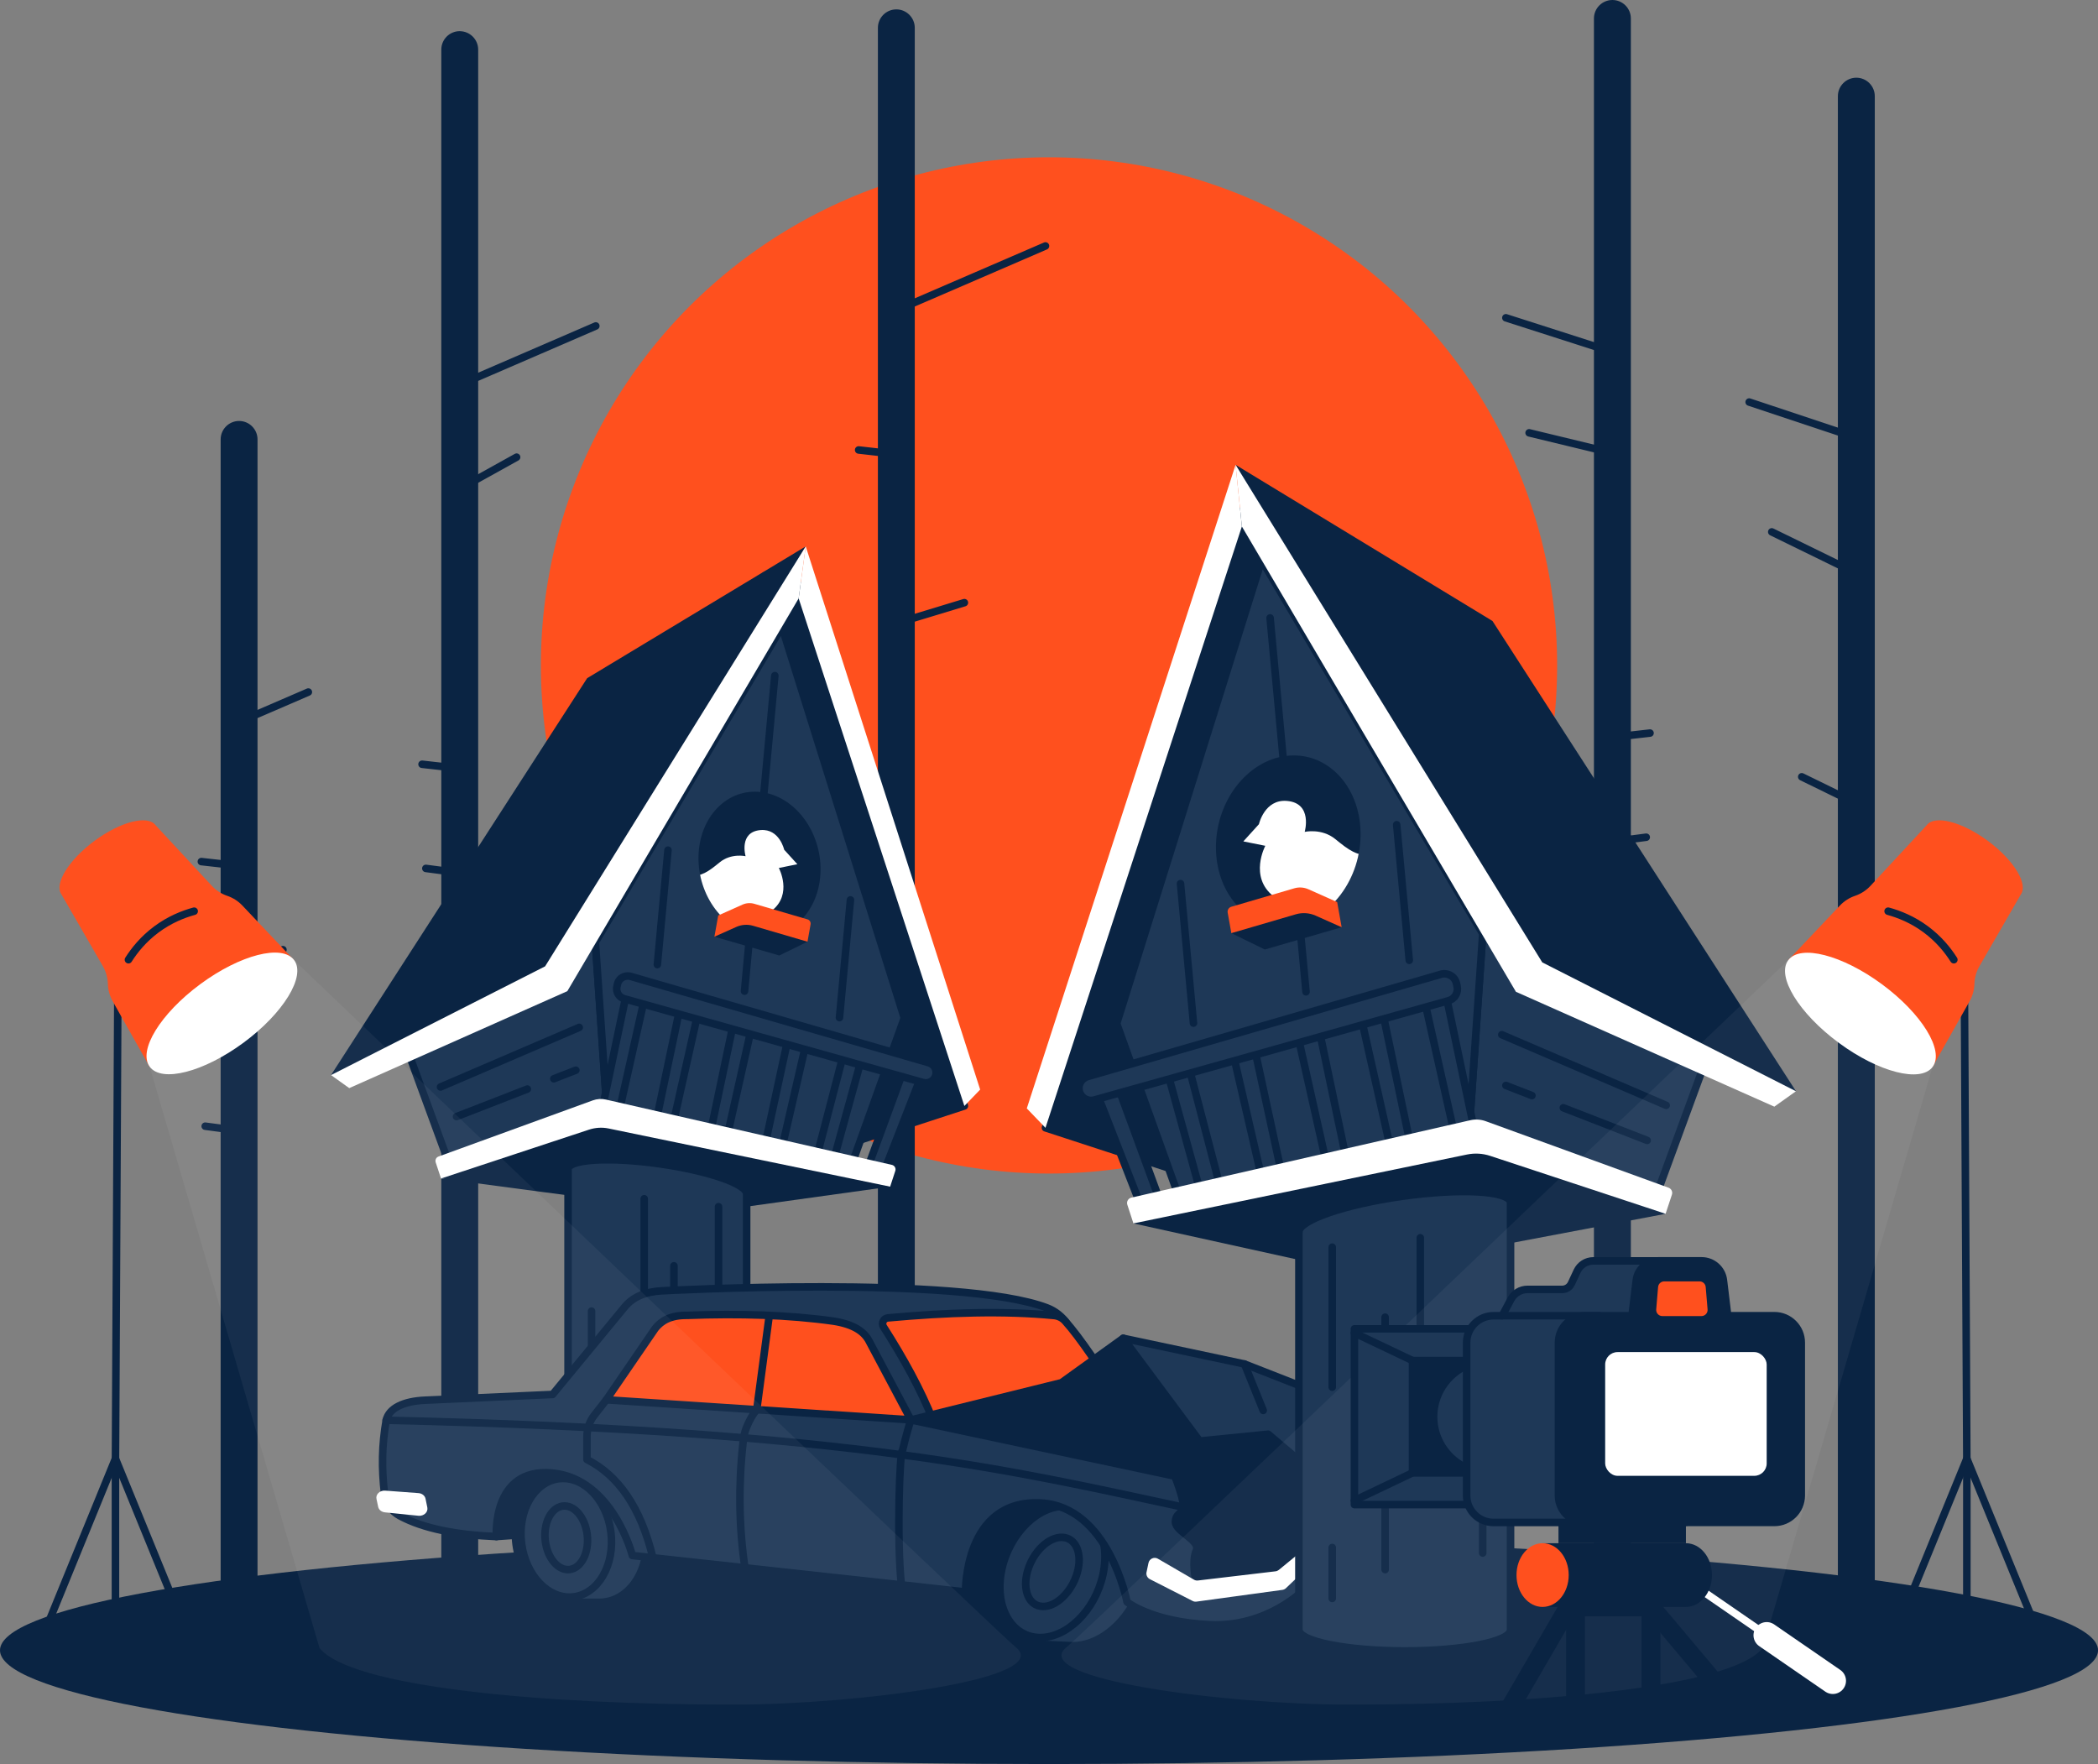 <?xml version="1.0" encoding="UTF-8"?> <svg xmlns="http://www.w3.org/2000/svg" xmlns:xlink="http://www.w3.org/1999/xlink" id="_Слой_2" data-name="Слой 2" viewBox="0 0 556.99 468.33"><rect x="0" y="0" width="556.99" height="468.33" fill="#808080" stroke="none"/><defs><style> .cls-1, .cls-2, .cls-3, .cls-4, .cls-5 { fill: none; } .cls-6 { fill: #1e3857; } .cls-6, .cls-7, .cls-8, .cls-2, .cls-3, .cls-4, .cls-5 { stroke-linecap: round; stroke-linejoin: round; } .cls-6, .cls-7, .cls-8, .cls-2, .cls-5 { stroke-width: 2px; } .cls-6, .cls-7, .cls-8, .cls-3, .cls-5 { stroke: #0a2443; } .cls-7, .cls-9 { fill: #ff501e; } .cls-8, .cls-10 { fill: #0a2443; } .cls-11 { opacity: .05; } .cls-11, .cls-12 { fill: #fff; } .cls-2, .cls-4 { stroke: #fff; } .cls-13 { clip-path: url(#clippath-1); } .cls-3 { stroke-width: 5px; } .cls-4 { stroke-width: 7px; } .cls-14 { clip-path: url(#clippath); } </style><clipPath id="clippath"><path class="cls-1" d="M185.44,227.31c-.24,10.5,6.81,19.9,15.76,20.99,8.95,1.1,16.4-6.52,16.64-17.02.24-10.5-6.81-19.9-15.76-20.99-8.95-1.1-16.4,6.52-16.64,17.02Z"></path></clipPath><clipPath id="clippath-1"><path class="cls-1" d="M361.21,220.85c.29,12.44-8.07,23.57-18.67,24.87-10.6,1.3-19.43-7.73-19.72-20.17-.29-12.44,8.07-23.57,18.67-24.87,10.6-1.3,19.43,7.73,19.72,20.17Z"></path></clipPath></defs><g id="Pic"><g><circle class="cls-9" cx="278.5" cy="176.66" r="134.9"></circle><ellipse class="cls-10" cx="278.5" cy="438.13" rx="278.5" ry="30.2"></ellipse><g><path class="cls-8" d="M488.92,21.62h7.79v411.3c0,2.15-1.75,3.9-3.9,3.9h0c-2.15,0-3.9-1.75-3.9-3.9V21.62h0Z" transform="translate(985.64 458.45) rotate(-180)"></path><line class="cls-6" x1="488.92" y1="150.27" x2="470.38" y2="141.21"></line><line class="cls-6" x1="488.92" y1="211.4" x2="478.34" y2="206.23"></line><line class="cls-6" x1="501.81" y1="242.89" x2="496.72" y2="243.57"></line><line class="cls-6" x1="488.92" y1="114.91" x2="464.38" y2="106.74"></line></g><g><path class="cls-8" d="M122.05,9.28h0c2.15,0,3.9,1.75,3.9,3.9v411.3h-7.79V13.17c0-2.15,1.75-3.9,3.9-3.9Z"></path><line class="cls-6" x1="125.95" y1="127.59" x2="137.15" y2="121.37"></line><line class="cls-6" x1="119.01" y1="203.68" x2="112.05" y2="202.9"></line><line class="cls-6" x1="113.06" y1="230.55" x2="118.15" y2="231.22"></line><line class="cls-6" x1="125.95" y1="100.47" x2="158.18" y2="86.54"></line></g><g><path class="cls-8" d="M424.16,1h7.79v411.3c0,2.15-1.75,3.9-3.9,3.9h0c-2.15,0-3.9-1.75-3.9-3.9V1h0Z" transform="translate(856.12 417.2) rotate(180)"></path><line class="cls-6" x1="424.16" y1="119.31" x2="405.96" y2="114.91"></line><line class="cls-6" x1="431.09" y1="195.41" x2="438.06" y2="194.62"></line><line class="cls-6" x1="437.05" y1="222.27" x2="431.96" y2="222.94"></line><line class="cls-6" x1="424.16" y1="92.19" x2="399.79" y2="84.37"></line></g><g><path class="cls-8" d="M237.96,3.49h0c2.15,0,3.9,1.75,3.9,3.9v411.3h-7.79V7.39c0-2.15,1.75-3.9,3.9-3.9Z"></path><line class="cls-6" x1="241.86" y1="164.3" x2="256.03" y2="160"></line><line class="cls-6" x1="234.93" y1="120.25" x2="227.96" y2="119.46"></line><line class="cls-6" x1="228.97" y1="298.62" x2="234.07" y2="299.3"></line><line class="cls-6" x1="241.86" y1="80.72" x2="277.56" y2="65.3"></line></g><g><path class="cls-8" d="M63.47,112.76h0c2.15,0,3.9,1.75,3.9,3.9v320.16h-7.79V116.66c0-2.15,1.75-3.9,3.9-3.9Z"></path><line class="cls-6" x1="67.36" y1="256.43" x2="75.11" y2="252.13"></line><line class="cls-6" x1="60.43" y1="229.52" x2="53.46" y2="228.74"></line><line class="cls-6" x1="54.48" y1="298.99" x2="59.57" y2="299.67"></line><line class="cls-6" x1="67.36" y1="189.99" x2="81.86" y2="183.73"></line></g><g><polygon class="cls-8" points="256.03 293.62 190.43 315.04 143.7 301.21 143.7 212.35 203.11 152.8 214.27 156.03 256.03 293.62"></polygon><polygon class="cls-6" points="106.73 274.85 119.22 308.91 161.12 294.68 158.07 250.13 106.73 274.85"></polygon><polygon class="cls-10" points="87.88 285.42 155.88 180.05 213.91 145.06 148.05 260.26 92.5 285.97 87.88 285.42"></polygon><g><polygon class="cls-6" points="207.59 166.41 240.08 270.26 226.22 308.91 161.12 294.68 158.07 250.13 207.59 166.41"></polygon><line class="cls-6" x1="205.71" y1="179.37" x2="202.81" y2="210.56"></line><line class="cls-6" x1="198.95" y1="249.19" x2="197.66" y2="263.14"></line><line class="cls-6" x1="177.34" y1="225.7" x2="174.52" y2="256.09"></line><line class="cls-6" x1="225.78" y1="238.91" x2="222.87" y2="270.17"></line><path class="cls-10" d="M185.44,227.31c-.24,10.5,6.81,19.9,15.76,20.99,8.95,1.1,16.4-6.52,16.64-17.02.24-10.5-6.81-19.9-15.76-20.99-8.95-1.1-16.4,6.52-16.64,17.02Z"></path><g class="cls-14"><path class="cls-12" d="M204.92,241.76c5.58-4.36,1.85-11.33,1.85-11.33l4.92-.99-3.5-3.85s-1.25-5.6-6.23-5.22c-5.9.46-4.02,6.94-4.02,6.94,0,0-3.81-.87-6.86,1.62-3.05,2.49-4.87,3.83-8.04,3.57s-5.12-1.72-5.12-1.72c0,0,3.2,9.44,7.92,11.81,4.72,2.38,12.73,4.13,19.08-.83Z"></path></g><g><path class="cls-9" d="M214.38,250.01l.82-4.61c.1-.58-.25-1.15-.82-1.32l-14.11-4.13c-1.04-.3-2.15-.23-3.14.21l-6.45,2.88-1.01,5.63"></path><path class="cls-10" d="M189.67,248.68l5.82-2.6c1.4-.62,2.97-.73,4.44-.3l14.45,4.23-7.49,3.66"></path></g></g><polygon class="cls-12" points="213.91 145.06 212.03 158.87 150.62 263.14 92.72 288.88 87.88 285.42 144.72 256.55 213.91 145.06"></polygon><polygon class="cls-6" points="160.06 293.54 166.25 264.04 171.05 265.33 164.71 293.62 160.06 293.54"></polygon><polygon class="cls-6" points="174.44 296.53 180.63 267.04 185.43 268.33 179.09 296.62 174.44 296.53"></polygon><polygon class="cls-6" points="188.81 299.75 195.01 270.26 199.81 271.55 193.47 299.84 188.81 299.75"></polygon><polygon class="cls-6" points="203.11 303.95 209.48 274.49 214.27 275.81 207.76 304.06 203.11 303.95"></polygon><polygon class="cls-6" points="216.9 306.85 224.5 277.69 229.24 279.21 221.54 307.16 216.9 306.85"></polygon><polygon class="cls-6" points="230.02 310.99 240.06 283.64 244.87 284.93 234.68 311.07 230.02 310.99"></polygon><path class="cls-6" d="M167.44,259.22l79.12,22.92c1.49.43,2.32,2.01,1.83,3.48h0c-.46,1.38-1.92,2.16-3.33,1.77l-79.35-22.24c-1.41-.39-2.25-1.83-1.92-3.25l.15-.66c.23-.99.99-1.77,1.97-2.02l.07-.02c.47-.12.97-.12,1.44.02Z"></path><path class="cls-12" d="M236.32,315.04l1.37-4.19c.23-.69-.19-1.43-.9-1.59l-75.92-17.34c-1.16-.27-2.38-.19-3.5.22l-40.95,14.9c-.63.23-.96.92-.75,1.55l1.42,4.3"></path><path class="cls-10" d="M186.04,322.04l50.29-7-74.74-15.44c-1.73-.36-3.52-.25-5.2.3l-39.3,12.98,68.96,9.16Z"></path><g><path class="cls-6" d="M150.81,406.08v-95.73h0s0-.02,0-.03c.37-2.6,11.28-3.19,24.37-1.33,12.86,1.83,23.02,5.35,23.02,7.93h.02s0,89.13,0,89.13c0,0,0,.02,0,.03,0,2.62-10.61,4.76-23.71,4.76-13.1,0-23.72-2.11-23.72-4.73,0,0,0-.02,0-.03Z"></path><line class="cls-6" x1="190.76" y1="320.36" x2="190.76" y2="351.74"></line><line class="cls-6" x1="178.92" y1="336.05" x2="178.92" y2="392.61"></line><line class="cls-6" x1="171.03" y1="318.25" x2="171.03" y2="359.07"></line><line class="cls-6" x1="157.05" y1="348.08" x2="157.05" y2="388.9"></line><line class="cls-6" x1="190.76" y1="387.66" x2="190.76" y2="399.08"></line></g><polygon class="cls-12" points="212.03 158.87 256.03 293.62 260.22 289.27 213.91 145.06 212.03 158.87"></polygon><line class="cls-8" x1="153.78" y1="272.76" x2="116.95" y2="288.58"></line><line class="cls-8" x1="140" y1="289.13" x2="121.21" y2="296.44"></line><line class="cls-8" x1="152.87" y1="284.13" x2="147.03" y2="286.4"></line></g><g><polygon class="cls-8" points="277.56 299.42 355.28 324.8 410.66 308.42 410.66 203.13 340.27 132.57 327.04 136.4 277.56 299.42"></polygon><polygon class="cls-6" points="454.46 277.17 439.66 317.53 390.01 300.68 393.64 247.89 454.46 277.17"></polygon><polygon class="cls-10" points="476.8 289.7 396.23 164.86 328.03 123.4 405.51 259.89 471.32 290.35 476.8 289.7"></polygon><g><polygon class="cls-6" points="334.96 148.7 296.46 271.74 312.89 317.53 390.01 300.68 393.64 247.89 334.96 148.7"></polygon><line class="cls-6" x1="337.19" y1="164.05" x2="340.63" y2="201.01"></line><line class="cls-6" x1="345.19" y1="246.77" x2="346.73" y2="263.31"></line><line class="cls-6" x1="370.8" y1="218.95" x2="374.14" y2="254.95"></line><line class="cls-6" x1="313.41" y1="234.59" x2="316.85" y2="271.63"></line><path class="cls-10" d="M361.21,220.85c.29,12.44-8.07,23.57-18.67,24.87-10.6,1.3-19.43-7.73-19.72-20.17-.29-12.44,8.07-23.57,18.67-24.87,10.6-1.3,19.43,7.73,19.72,20.17Z"></path><g class="cls-13"><path class="cls-12" d="M338.12,237.97c-6.61-5.16-2.2-13.42-2.2-13.42l-5.83-1.17,4.14-4.57s1.48-6.64,7.38-6.18c6.99.54,4.77,8.22,4.77,8.22,0,0,4.51-1.03,8.13,1.92,3.61,2.95,5.76,4.54,9.52,4.23,3.76-.31,6.07-2.03,6.07-2.03,0,0-3.79,11.18-9.38,14s-15.08,4.9-22.61-.98Z"></path></g><g><path class="cls-9" d="M326.91,247.75l-.98-5.46c-.12-.69.29-1.36.97-1.56l16.72-4.9c1.23-.36,2.55-.27,3.73.25l7.65,3.41,1.19,6.67"></path><path class="cls-10" d="M356.19,246.17l-6.9-3.08c-1.66-.74-3.52-.87-5.26-.36l-17.12,5.01,8.88,4.34"></path></g></g><polygon class="cls-12" points="328.03 123.4 329.7 139.77 402.46 263.31 471.06 293.8 476.8 289.71 409.45 255.5 328.03 123.4"></polygon><polygon class="cls-6" points="391.27 299.32 383.94 264.38 378.25 265.91 385.76 299.42 391.27 299.32"></polygon><polygon class="cls-6" points="374.24 302.87 366.9 267.93 361.21 269.46 368.73 302.97 374.24 302.87"></polygon><polygon class="cls-6" points="357.2 306.69 349.87 271.74 344.18 273.27 351.69 306.78 357.2 306.69"></polygon><polygon class="cls-6" points="340.27 311.65 332.72 276.76 327.04 278.32 334.76 311.79 340.27 311.65"></polygon><polygon class="cls-6" points="323.93 315.1 314.92 280.55 309.31 282.35 318.43 315.46 323.93 315.1"></polygon><polygon class="cls-6" points="308.38 320 296.48 287.6 290.79 289.13 302.87 320.1 308.38 320"></polygon><path class="cls-6" d="M382.53,258.66l-93.75,27.15c-1.76.51-2.75,2.38-2.17,4.12h0c.54,1.64,2.28,2.56,3.94,2.09l94.01-26.35c1.67-.47,2.67-2.16,2.28-3.85l-.18-.78c-.27-1.17-1.17-2.09-2.34-2.39l-.08-.02c-.56-.15-1.15-.14-1.71.02Z"></path><path class="cls-12" d="M300.91,324.8l-1.62-4.96c-.27-.82.23-1.7,1.07-1.89l89.95-20.54c1.38-.32,2.82-.23,4.15.26l48.52,17.65c.75.27,1.14,1.09.89,1.84l-1.68,5.09"></path><path class="cls-10" d="M359.96,337.82l-59.05-13.02,88.56-18.29c2.05-.42,4.17-.3,6.16.36l46.57,15.38-82.24,15.57Z"></path><polygon class="cls-12" points="329.7 139.77 277.56 299.42 272.6 294.27 328.03 123.4 329.7 139.77"></polygon><line class="cls-8" x1="398.71" y1="274.7" x2="442.35" y2="293.45"></line><line class="cls-8" x1="415.04" y1="294.1" x2="437.3" y2="302.76"></line><line class="cls-8" x1="399.79" y1="288.17" x2="406.71" y2="290.86"></line></g><g><path class="cls-8" d="M131.8,407.93l44.42-3.09-15.22-22.11s-33.18.32-33.78,1.52c-.6,1.2-5.26,16.08-4.51,16.08s9.09,7.6,9.09,7.6Z"></path><polygon class="cls-8" points="256.35 422.64 281.88 419.67 276.62 392.6 241.84 399.13 256.35 422.64"></polygon><g><path class="cls-8" d="M163.82,408.26c.51,9.46-5.12,17.13-12.56,17.13s-13.9-7.67-14.41-17.13c-.51-9.46,5.12-17.13,12.56-17.13s13.9,7.67,14.41,17.13Z"></path><path class="cls-6" d="M171.67,408.26c.51,9.46-5.12,17.13-12.56,17.13h-7.85s-6.15-9.43-6.56-17.13c-.48-8.84,4.72-17.13,4.72-17.13h7.85c7.45,0,13.9,7.67,14.41,17.13Z"></path><path class="cls-6" d="M162.32,408.26c.47,8.69-4.52,15.74-11.14,15.74s-12.37-7.05-12.84-15.74c-.47-8.69,4.52-15.74,11.14-15.74s12.37,7.05,12.84,15.74Z"></path><path class="cls-6" d="M155.97,408.26c.25,4.67-2.07,8.45-5.18,8.45s-5.84-3.78-6.1-8.45c-.25-4.67,2.07-8.45,5.18-8.45s5.84,3.78,6.1,8.45Z"></path></g><g><path class="cls-8" d="M294.7,418.03c-2.25,10.59-10.92,18.85-19.37,18.45-8.45-.4-13.47-9.3-11.22-19.89,2.25-10.59,10.92-18.85,19.37-18.45,8.45.4,13.47,9.3,11.22,19.89Z"></path><path class="cls-6" d="M303.59,418.45c-2.25,10.59-10.92,18.85-19.37,18.45-.07,0-8.9-.42-8.9-.42,0,0-4.15-10.86-2.32-19.47,2.1-9.89,10.47-18.87,10.47-18.87,0,0,8.34.39,8.9.42,8.45.4,13.47,9.3,11.22,19.89Z"></path><path class="cls-6" d="M292.84,417.94c-2.04,9.62-9.72,17.14-17.14,16.79-7.42-.35-11.78-8.43-9.74-18.05,2.04-9.62,9.72-17.14,17.14-16.79s11.78,8.43,9.74,18.05Z"></path><path class="cls-6" d="M285.7,418.47c-1.8,5.03-6.08,8.59-9.56,7.95-3.48-.64-4.84-5.23-3.04-10.26,1.8-5.03,6.08-8.59,9.56-7.95,3.48.64,4.84,5.23,3.04,10.26Z"></path></g><path class="cls-6" d="M243.29,421.2l-75.41-8.23s-5.19-20.45-21.31-21.91-14.77,16.88-14.77,16.88c-10.49-.42-19.29-2.08-25.65-5.5-2.21-1.19-3.75-3.36-4.06-5.85-.81-6.64-.72-13,.45-19.58.75-3.13,4.5-5.03,10.39-5.28l33.78-1.52,19.24-23.35c2.17-2.57,5.47-3.97,9.92-4.17,0,0,79.01-4.3,102.11,4.53,2.18.83,4.04,2.33,5.38,4.25l16.9,24.14-48.22,26.7-8.74,18.9Z"></path><path class="cls-7" d="M297.55,371.75l-49.85,5.31c-3.2-8.04-7.73-16.33-13.14-24.78-.63-.99,0-2.3,1.17-2.4,15.8-1.44,30.75-1.93,44.11-.63,1.13.11,2.18.63,2.94,1.48,4,4.45,9.3,12.49,14.77,21.02Z"></path><path class="cls-6" d="M346.39,421.87s-9.77,10.22-25.25,9.47c-15.48-.75-21.93-6.05-21.93-6.05,0,0-4.84-25.3-22.87-26.27-20.47-1.1-20,23.62-20,23.62l-17.04-1.89c-1.26-11.77-.46-35.99.32-35.74,0,0,1.06-4.61,2.21-8.06l41.58-3.75,73.79,31.38-10.81,17.28Z"></path><path class="cls-8" d="M298.2,355.29l-16.4,11.8-39.96,9.88,70.06,14.92s2.09,5.24,2.25,7.67c.17,2.42-2.09,1.92-2.09,4.51s6.76,4.85,5.52,7.61c-1.24,2.76-.11,8-.11,8l21.66-2.56,7.2-5.91,18.06-23.07"></path><path class="cls-12" d="M356.69,397.97l-10.24,13.08c-.08.1-.16.19-.26.26l-6.68,5.48c-.25.2-.55.33-.87.37l-20.61,2.44c-.36.04-.73-.03-1.04-.22l-9.58-5.56c-.99-.58-2.26-.01-2.5,1.11l-.52,2.46c-.16.75.2,1.5.88,1.85l11.37,5.8c.31.16.65.21.99.17l22.83-3.12c.35-.05.68-.21.94-.45l14.68-14.03c.17-.16.3-.35.39-.57l3.09-7.38c.76-1.81-1.67-3.24-2.88-1.69Z"></path><polygon class="cls-6" points="348.93 391.14 336.68 380.76 318.49 382.57 298.2 355.29 330.38 362.12 352.09 370.62 348.93 391.14"></polygon><line class="cls-6" x1="330.38" y1="362.12" x2="335.37" y2="374.45"></line><path class="cls-5" d="M102.53,377.06c124.86,2.86,167.37,13.64,210.43,22.82"></path><path class="cls-7" d="M241.84,376.96l-11.16-21.02c-1.32-2.44-4-4.34-9.36-5.19-11.93-1.68-24.99-2.06-38.85-1.54-4.43-.06-6.85,1.4-8.51,3.46l-12.99,18.96,80.87,5.32Z"></path><path class="cls-5" d="M204.23,349.23l-3.33,25.04c-1.07,1.2-1.98,2.85-2.77,4.82-.52,1.29-.72,2.68-.87,4.06-1.26,11.25-1.06,22.43.51,33.07"></path><path class="cls-5" d="M160.97,371.64l-3.19,4.08c-1.27,1.62-1.95,3.61-1.95,5.67v6.09c8.24,4.19,14.24,12.56,17.5,26.08"></path><path class="cls-12" d="M102.25,395.74l8.85.66c.94.07,1.7.67,1.87,1.48l.48,2.34c.25,1.23-.94,2.34-2.37,2.19l-8.88-.9c-.91-.09-1.63-.68-1.8-1.46l-.45-2.1c-.26-1.21.89-2.32,2.3-2.21Z"></path></g><g><path class="cls-6" d="M401.03,432.66v-113.42h0s0-.03,0-.04c-.44-3.08-13.37-3.78-28.88-1.58-15.24,2.17-27.28,6.34-27.28,9.4h-.03s0,105.6,0,105.6c0,.01,0,.02,0,.03,0,3.11,12.58,5.63,28.1,5.64,15.52,0,28.1-2.5,28.1-5.61,0-.01,0-.02,0-.03Z"></path><line class="cls-6" x1="353.69" y1="331.1" x2="353.69" y2="368.28"></line><line class="cls-6" x1="367.73" y1="349.69" x2="367.73" y2="416.71"></line><line class="cls-6" x1="377.07" y1="328.61" x2="377.07" y2="376.96"></line><line class="cls-6" x1="393.64" y1="363.95" x2="393.64" y2="412.31"></line><line class="cls-6" x1="353.69" y1="410.84" x2="353.69" y2="424.37"></line></g><g><line class="cls-5" x1="31.37" y1="246.58" x2="30.65" y2="388.34"></line><g><path class="cls-9" d="M29.92,265.82c-.79-1.41-1.24-2.99-1.28-4.61-.05-1.65-.51-3.27-1.33-4.7l-10.97-19.01h0c-2.06-2.79,1.86-9.18,8.75-14.27,6.89-5.09,14.15-6.95,16.21-4.15h0l14.93,16.09c1.12,1.21,2.53,2.13,4.1,2.66,1.53.52,2.92,1.41,4.03,2.59l13.73,14.5-19.18,14.15-19.18,14.15-9.81-17.4Z"></path><ellipse class="cls-12" cx="58.91" cy="269.06" rx="23.83" ry="9.66" transform="translate(-148.26 87.55) rotate(-36.43)"></ellipse><path class="cls-5" d="M51.55,241.91c-2.91.8-6.5,2.21-10.02,4.83-3.46,2.57-5.83,5.53-7.43,8.05"></path></g><path class="cls-11" d="M84.8,437.48c8.16,10.37,58.58,15.07,110.04,15.07,32.09,0,85.81-6.78,74.67-15.38-3.91-3.02-191.42-182.26-191.42-182.26l-38.35,28.3,45.07,154.27Z"></path><polyline class="cls-5" points="52.3 440.24 30.65 387.25 9 440.24"></polyline><line class="cls-5" x1="30.65" y1="388.34" x2="30.65" y2="448.09"></line></g><g><line class="cls-5" x1="521.45" y1="246.58" x2="522.17" y2="388.34"></line><g><path class="cls-9" d="M522.9,265.82c.79-1.41,1.24-2.99,1.28-4.61.05-1.65.51-3.27,1.33-4.7l10.97-19.01h0c2.06-2.79-1.86-9.18-8.75-14.27-6.89-5.09-14.15-6.95-16.21-4.15h0l-14.93,16.09c-1.12,1.21-2.53,2.13-4.1,2.66-1.53.52-2.92,1.41-4.03,2.59l-13.73,14.5,19.18,14.15,19.18,14.15,9.81-17.4Z"></path><ellipse class="cls-12" cx="493.91" cy="269.06" rx="9.66" ry="23.83" transform="translate(-15.87 506.7) rotate(-53.57)"></ellipse><path class="cls-5" d="M501.27,241.91c2.91.8,6.5,2.21,10.02,4.83,3.46,2.57,5.83,5.53,7.43,8.05"></path></g><path class="cls-11" d="M468.02,437.48c-8.16,10.37-58.58,15.07-110.04,15.07-32.09,0-85.81-6.78-74.67-15.38,3.91-3.02,191.42-182.26,191.42-182.26l38.35,28.3-45.07,154.27Z"></path><polyline class="cls-5" points="500.52 440.24 522.17 387.25 543.82 440.24"></polyline><line class="cls-5" x1="522.17" y1="388.34" x2="522.17" y2="448.09"></line></g><g><line class="cls-2" x1="441.86" y1="415.42" x2="478.2" y2="440.46"></line><line class="cls-4" x1="469.03" y1="434.14" x2="486.59" y2="446.23"></line><rect class="cls-6" x="359.58" y="352.79" width="49.96" height="46.66" transform="translate(769.12 752.24) rotate(180)"></rect><rect class="cls-8" x="375" y="361.21" width="27.38" height="29.81" transform="translate(777.38 752.24) rotate(180)"></rect><path class="cls-6" d="M380.6,361.21h12.47c8.23,0,14.9,6.68,14.9,14.9h0c0,8.23-6.68,14.9-14.9,14.9h-12.47v-29.81h0Z" transform="translate(788.57 752.24) rotate(180)"></path><path class="cls-6" d="M405.54,342.32h9.2c1.04,0,1.99-.61,2.43-1.55l1.54-3.3c.78-1.66,2.45-2.72,4.28-2.72h18.88l1.75,14.56h3.06c3.95,0,7.15,3.2,7.15,7.15v40.58c0,3.95-3.2,7.15-7.15,7.15h-50.16c-3.95,0-7.15-3.2-7.15-7.15v-40.58c0-3.95,3.2-7.15,7.15-7.15h2.29l2.32-4.35c.87-1.62,2.56-2.64,4.39-2.64Z"></path><line class="cls-5" x1="398.83" y1="349.3" x2="424.63" y2="349.3"></line><path class="cls-8" d="M433.27,349.3l1.14-9.43c.35-2.93,2.84-5.13,5.79-5.13h11.55c2.95,0,5.43,2.2,5.79,5.13l1.14,9.43h12.38c3.95,0,7.15,3.2,7.15,7.15v40.58c0,3.95-3.2,7.15-7.15,7.15h-50.16c-3.95,0-7.15-3.2-7.15-7.15v-40.58c0-3.95,3.2-7.15,7.15-7.15h12.38Z"></path><rect class="cls-12" x="426.14" y="358.95" width="42.88" height="32.85" rx="3.29" ry="3.29" transform="translate(895.17 750.76) rotate(180)"></rect><path class="cls-9" d="M441.82,340.19h9.39c.85,0,1.56.65,1.63,1.5l.5,5.94c.08.95-.67,1.77-1.63,1.77h-10.38c-.96,0-1.71-.82-1.63-1.77l.5-5.94c.07-.85.78-1.5,1.63-1.5Z"></path><line class="cls-5" x1="375" y1="361.21" x2="359.58" y2="353.88"></line><line class="cls-5" x1="375" y1="391.02" x2="359.58" y2="398.36"></line><path class="cls-10" d="M447.58,426.62c3.82,0,6.93-3.79,6.93-8.46s-3.1-8.46-6.93-8.46h-38.04v16.93h38.04Z"></path><ellipse class="cls-9" cx="409.54" cy="418.16" rx="6.93" ry="8.46"></ellipse><rect class="cls-10" x="413.74" y="404.11" width="33.84" height="5.58" transform="translate(861.33 813.81) rotate(180)"></rect><line class="cls-3" x1="438.31" y1="426.62" x2="464.18" y2="457.39"></line><line class="cls-3" x1="416.43" y1="426.62" x2="396.59" y2="460.76"></line><polyline class="cls-3" points="438.31 458.14 438.31 426.62 418.27 426.62 418.27 460.76"></polyline></g></g></g></svg> 